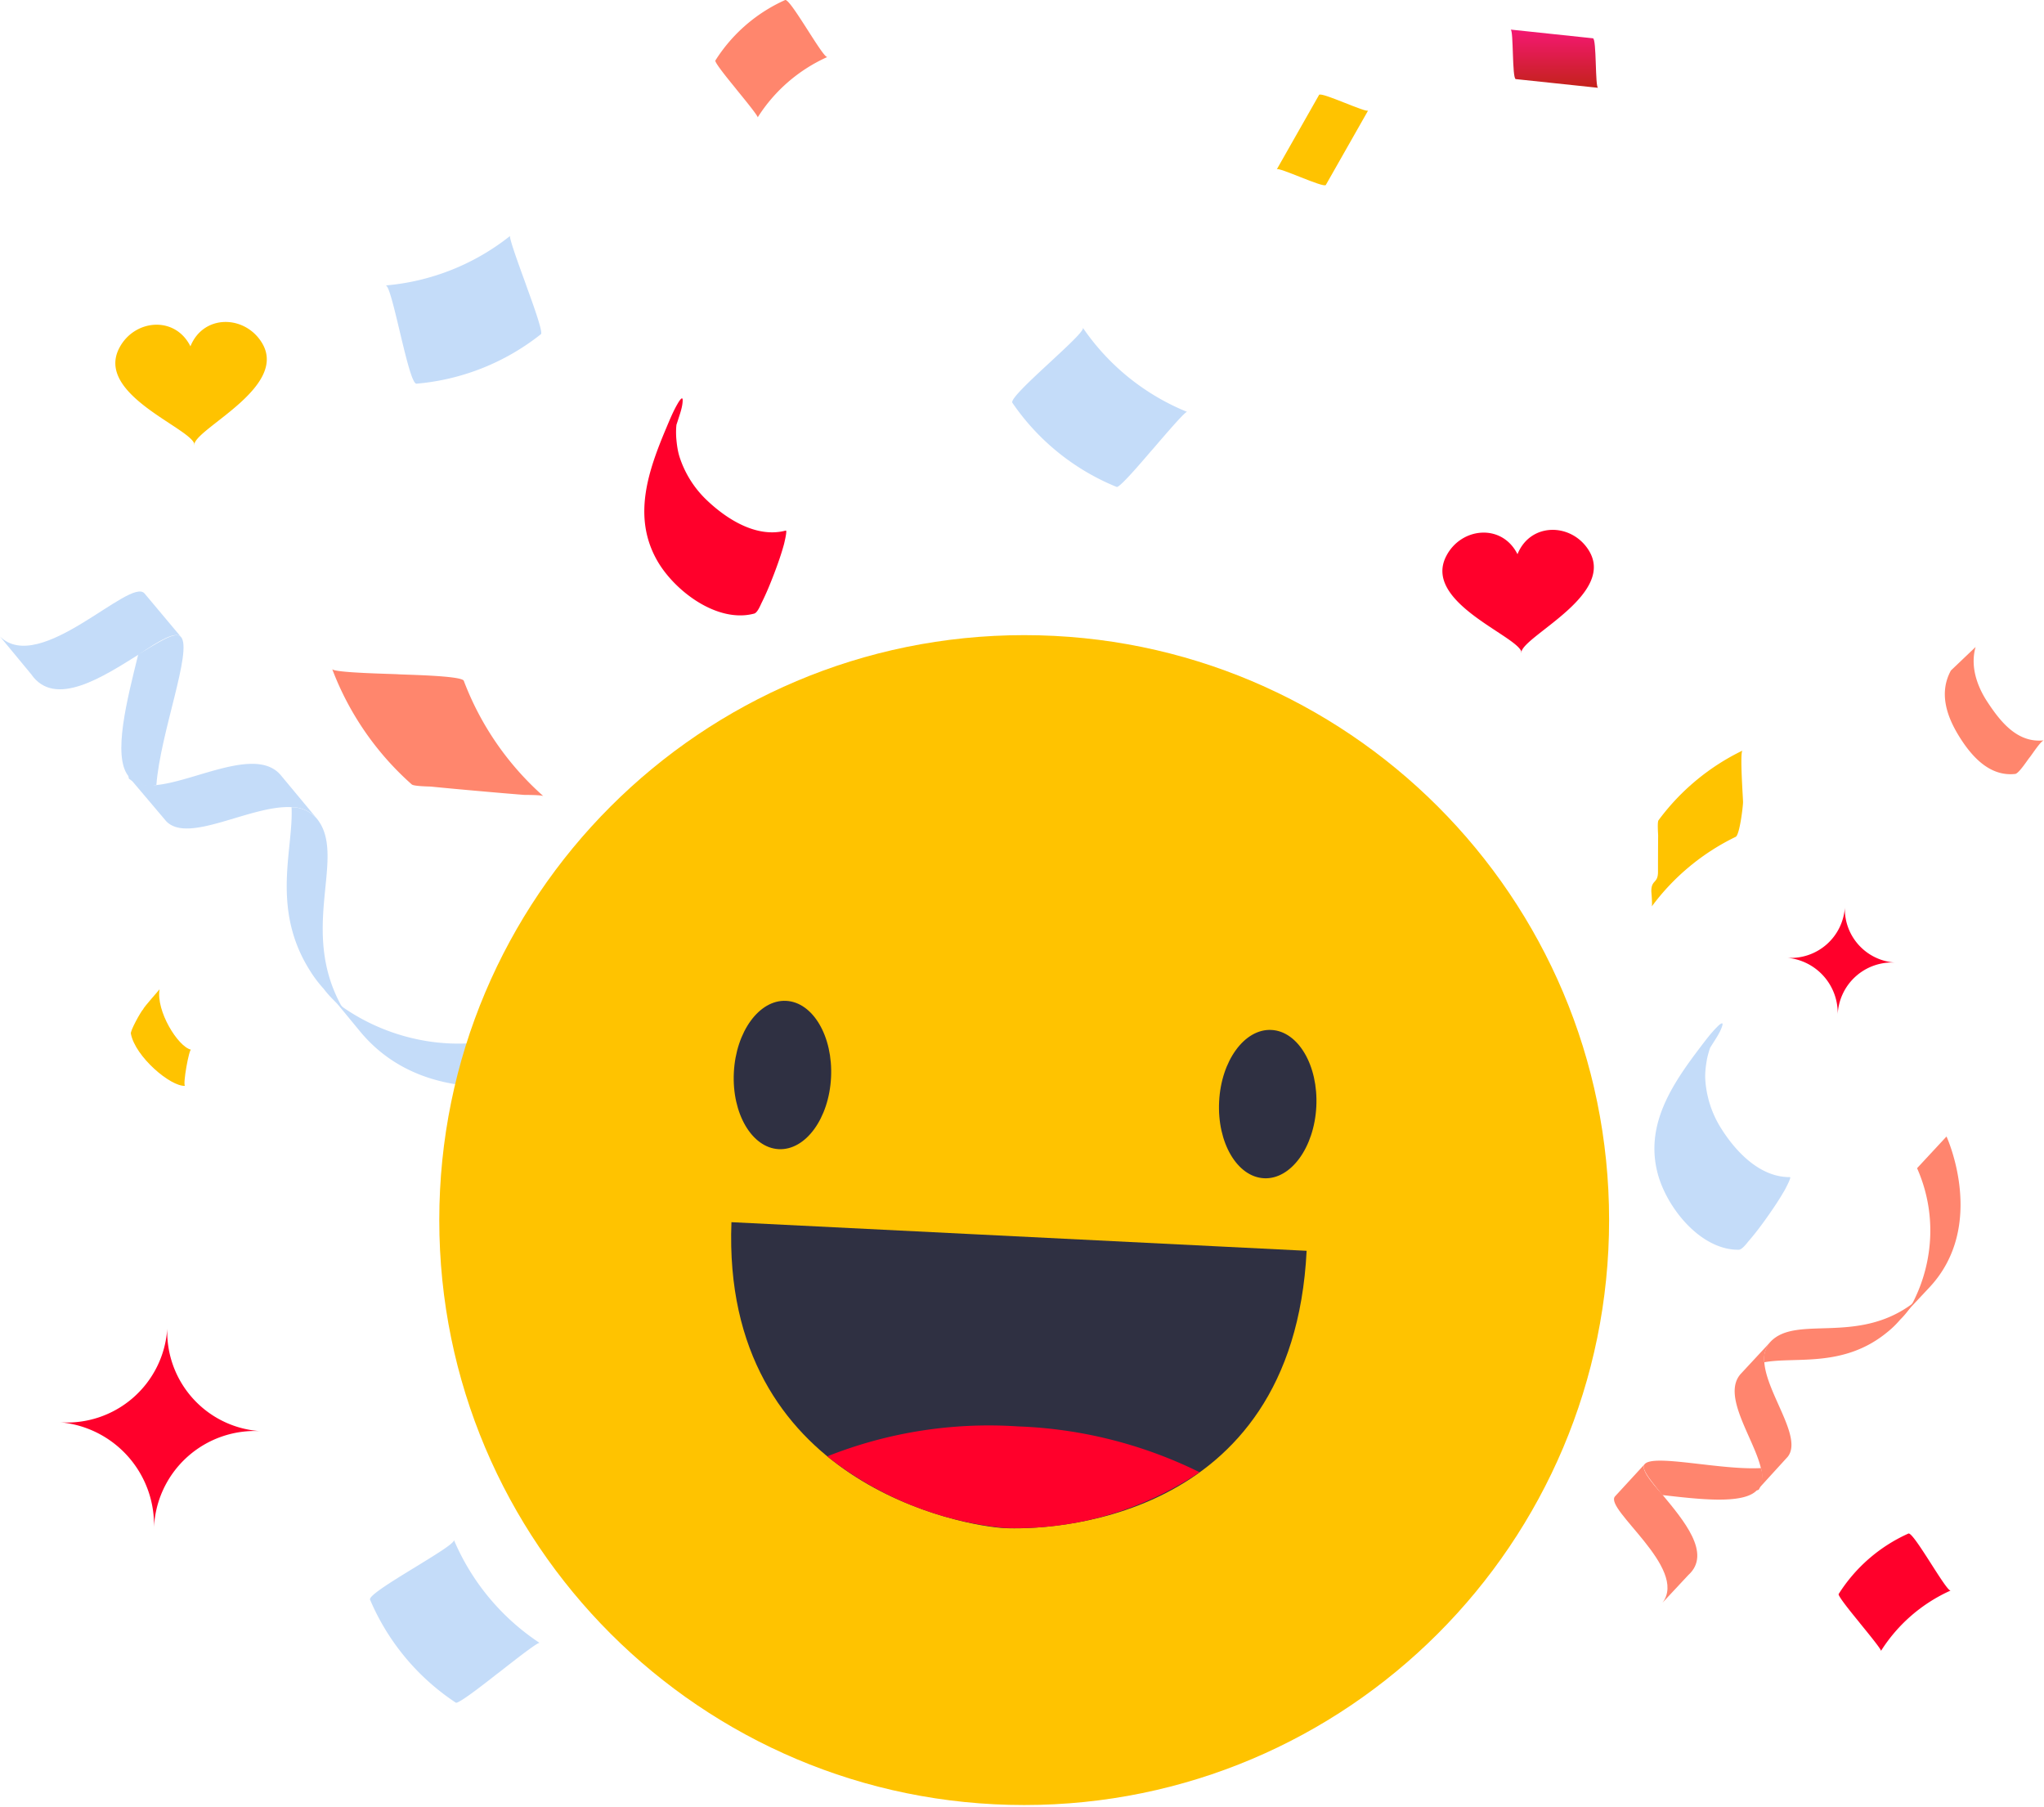 <svg width="112" height="99" viewBox="0 0 112 99" fill="none" xmlns="http://www.w3.org/2000/svg">
    <path d="M95.825 67.99c.376-.434.72-.896 1.05-1.365.33-.47.651-.949.934-1.448-.035.062.374-.683.27-.682-1.684.018-3.043-1.466-3.849-2.798a5.665 5.665 0 0 1-.785-2.482c-.03-.375.015-.756.078-1.125.03-.175.078-.345.127-.513.017-.061.04-.121.062-.18.046-.073.093-.144.138-.217.186-.3.43-.65.526-.998.082-.304-.314.11-.295.093-.343.344-.637.739-.93 1.124-1.558 2.052-3.024 4.258-2.315 6.913.496 1.857 2.341 4.188 4.44 4.164.19-.005.459-.382.549-.486z" fill="#C4DCF9"/>
    <path d="M41.739 33.016c.257-.514.474-1.048.679-1.583.204-.537.396-1.08.546-1.635-.02.07.192-.754.093-.728-1.628.435-3.312-.666-4.423-1.757a5.685 5.685 0 0 1-1.376-2.21c-.122-.356-.172-.736-.203-1.11a4.51 4.51 0 0 1-.005-.529c.003-.064.01-.127.016-.19l.08-.244c.106-.338.257-.735.261-1.097.005-.316-.275.185-.262.162-.247.418-.434.873-.622 1.32-1.002 2.372-1.876 4.875-.53 7.27.94 1.676 3.305 3.477 5.332 2.935.185-.048.352-.48.414-.604z" fill="#FF002B"/>
    <path d="M7.173 56.647c.244 1.252 2.172 2.896 2.965 2.848-.136-.069.23-2.053.332-1.98-.727-.166-1.93-2.136-1.727-3.312-.027.05-.869.98-.903 1.102-.093.071-.733 1.203-.667 1.342z" fill="#FFC300"/>
    <path d="M87.284 2.098c-1.504-.159-3.007-.317-4.51-.477.166.018.073 2.69.282 2.713 1.503.159 3.007.317 4.51.477-.168-.018-.075-2.69-.282-2.713z" fill="url(#p1tuf83qca)"/>
    <path d="M24.974 93.29c.161.109 2.146-1.495 2.313-1.613.15-.107 2.174-1.732 2.28-1.66a12.703 12.703 0 0 1-4.695-5.642c.14.327-4.768 2.87-4.594 3.275a12.72 12.72 0 0 0 4.696 5.64zM29.642 18.308c.152-.12-.756-2.505-.818-2.7-.056-.176-.972-2.603-.872-2.682a12.701 12.701 0 0 1-6.82 2.714c.355-.032 1.252 5.422 1.69 5.383a12.717 12.717 0 0 0 6.82-2.715zM61.187 26.68c.18.074 1.81-1.888 1.95-2.038.127-.134 1.792-2.124 1.91-2.075a12.7 12.7 0 0 1-5.713-4.61c.202.293-4.11 3.752-3.86 4.114a12.717 12.717 0 0 0 5.713 4.609z" fill="#C4DCF9"/>
    <path d="M100.749 87.338c-.072.112 1.06 1.457 1.144 1.57.076.103 1.222 1.474 1.174 1.548a8.751 8.751 0 0 1 3.821-3.31c-.223.1-2.043-3.244-2.319-3.12a8.75 8.75 0 0 0-3.82 3.312z" fill="#FF002B"/>
    <path d="M39.199 3.314c-.073.113 1.06 1.458 1.143 1.571.076.102 1.222 1.474 1.174 1.548a8.747 8.747 0 0 1 3.821-3.311c-.223.101-2.043-3.243-2.318-3.119a8.745 8.745 0 0 0-3.82 3.311z" fill="#FF866D"/>
    <path d="M95.48 41.125a12.474 12.474 0 0 0-4.603 3.82c-.073.099-.02.765-.02.826-.006.665-.008 1.33-.008 1.995s-.371.415-.365 1.079c0 .019.069.76.02.826a12.496 12.496 0 0 1 4.603-3.82c.216-.105.402-1.67.402-1.905 0-.21-.184-2.745-.028-2.821z" fill="#FFC300"/>
    <path d="M18.203 36.66a16.017 16.017 0 0 0 4.36 6.32c.117.105.976.111 1.054.119.848.084 1.698.162 2.548.237.85.076 1.7.15 2.55.217.024.002.98-.001 1.058.068a16.026 16.026 0 0 1-4.36-6.32c-.109-.287-3.302-.33-3.602-.357-.268-.022-3.53-.077-3.608-.284zM111.221 41.491c.111-.13.606-.909.779-.927-1.453.164-2.382-1.01-3.102-2.106-.594-.902-.941-1.985-.646-3.009l-1.354 1.29c-.655 1.203-.248 2.462.423 3.56.678 1.11 1.68 2.266 3.103 2.106.2-.024.675-.771.797-.914z" fill="#FF866D"/>
    <path d="M9.92 34.902 7.923 32.52c-.77-.94-5.733 4.502-7.923 2.356l1.708 2.065c1.293 1.872 3.927.153 5.925-1.101 1.07-.724 1.992-1.285 2.287-.938z" fill="#C4DCF9"/>
    <path d="M9.92 34.904c-.295-.347-1.203.276-2.345.952-.609 2.468-1.415 5.554-.544 6.662l.035.15c.213.166.456.284.716.345.26.062.527.066.786.013.211-2.854 1.987-7.375 1.353-8.122z" fill="#C4DCF9"/>
    <path d="m17.35 44.836-1.96-2.357c-1.318-1.58-4.627.294-6.765.529a1.811 1.811 0 0 1-.787-.014 1.893 1.893 0 0 1-.717-.344L9.111 45c1.213 1.254 4.642-.903 6.864-.774.256-.002.511.05.748.156.239.105.451.26.628.454z" fill="#C4DCF9"/>
    <path d="M17.35 44.841a1.88 1.88 0 0 0-.627-.454 1.814 1.814 0 0 0-.748-.157c.118 2.27-1.144 5.525.992 8.925.22.36.473.697.756 1.007.304.4.657.758 1.048 1.067-2.47-4.312.287-8.324-1.421-10.388z" fill="#C4DCF9"/>
    <path d="m30.186 59.09-1.96-2.359a10.91 10.91 0 0 1-4.847.31 11.216 11.216 0 0 1-4.55-1.825 5.976 5.976 0 0 1-1.048-1.068l1.967 2.388c3.835 4.607 10.438 2.553 10.438 2.553z" fill="#C4DCF9"/>
    <path d="M56.12 98.9c17.702 0 32.05-14.349 32.05-32.05 0-17.701-14.35-32.05-32.05-32.05-17.7 0-32.05 14.35-32.05 32.05 0 17.7 14.35 32.05 32.05 32.05z" fill="#FFC300"/>
    <path d="M72.127 60.627c.112-2.243-.99-4.122-2.462-4.195-1.47-.073-2.754 1.687-2.864 3.93-.112 2.244.99 4.123 2.462 4.196 1.47.073 2.752-1.687 2.864-3.93zM45.537 59.033c.112-2.243-.99-4.122-2.462-4.195-1.47-.073-2.753 1.687-2.864 3.93-.112 2.244.99 4.123 2.462 4.196 1.47.072 2.753-1.687 2.864-3.93zM40.08 66.965l31.516 1.568c-.754 15.1-14.431 15.298-16.553 15.194-2.123-.104-15.518-2.363-14.964-16.762z" fill="#2F3042"/>
    <path fill-rule="evenodd" clip-rule="evenodd" d="M65.728 80.665a17.972 17.972 0 0 1-10.686 3.053 18.586 18.586 0 0 1-9.714-3.922 23.992 23.992 0 0 1 10.457-1.641 24.44 24.44 0 0 1 9.944 2.51z" fill="#FF002B"/>
    <path d="m90.126 80.215-1.627 1.768c-.644.684 4.025 3.94 2.598 5.83L92.51 86.3c1.307-1.178-.275-3.022-1.437-4.427-.662-.746-1.184-1.395-.947-1.657z" fill="#FF856E"/>
    <path d="M90.125 80.216c-.236.26.331.894.964 1.701 1.954.22 4.402.527 5.164-.25l.113-.042c.106-.18.171-.378.193-.584a1.396 1.396 0 0 0-.068-.603c-2.211.124-5.856-.783-6.366-.222z" fill="#FF856E"/>
    <path d="m97.008 73.527-1.613 1.738c-1.08 1.168.688 3.515 1.08 5.129.067.193.09.398.07.603a1.45 1.45 0 0 1-.194.583l1.605-1.76c.84-1.054-1.157-3.464-1.28-5.178a1.392 1.392 0 0 1 .046-.59c.059-.19.155-.37.287-.525z" fill="#FF856E"/>
    <path d="M97.004 73.526a1.41 1.41 0 0 0-.331 1.114c1.729-.317 4.352.324 6.747-1.654.255-.204.488-.432.698-.679.276-.273.516-.578.715-.909-3.063 2.324-6.415.614-7.829 2.129z" fill="#FF856E"/>
    <path d="m106.658 62.27-1.613 1.737a8.423 8.423 0 0 1 .722 3.68 8.668 8.668 0 0 1-.947 3.668c-.198.33-.439.636-.715.909l1.636-1.746c3.152-3.398.917-8.248.917-8.248z" fill="#FF856E"/>
    <path fill-rule="evenodd" clip-rule="evenodd" d="M9.166 72.773a5.46 5.46 0 0 0 5.168 5.645 5.534 5.534 0 0 0-5.9 5.383 5.644 5.644 0 0 0-5.137-5.872 5.504 5.504 0 0 0 5.867-5.118l.002-.038zM101.088 49.7a2.945 2.945 0 0 0 2.786 3.042 2.982 2.982 0 0 0-3.18 2.902 3.04 3.04 0 0 0-2.768-3.165 2.967 2.967 0 0 0 3.162-2.758v-.022z" fill="#FF002B"/>
    <path fill-rule="evenodd" clip-rule="evenodd" d="M84.86 29.484c.122.375.164.79.284 1.247a9.47 9.47 0 0 1-.285-1.247z" fill="#E2CB74"/>
    <path d="M14.324 18.738c-.95-1.486-3.18-1.516-3.889.238-.849-1.698-3.071-1.48-3.892.079-1.332 2.506 3.73 4.328 4.1 5.24v.108a.322.322 0 0 1 0-.084c.01.026.015.055.015.083v-.106c.299-.94 5.194-3.178 3.666-5.558z" fill="#FFC300"/>
    <path d="M87.039 30.128c-.95-1.485-3.18-1.515-3.889.238-.849-1.697-3.072-1.479-3.892.08-1.332 2.505 3.73 4.328 4.1 5.24v.108a.314.314 0 0 1 0-.084c.01.026.014.054.014.082v-.107c.3-.94 5.195-3.176 3.667-5.557z" fill="#FF002B"/>
    <path d="m72.278 5.2-2.317 4.079c.086-.151 2.581 1.042 2.688.854.773-1.36 1.546-2.719 2.317-4.079-.086.151-2.58-1.042-2.688-.854z" fill="#FFC300"/>
    <defs>
        <linearGradient id="p1tuf83qca" x1="85.169" y1="1.621" x2="85.169" y2="4.811" gradientUnits="userSpaceOnUse">
            <stop stop-color="#F51873"/>
            <stop offset="1" stop-color="#C3221A"/>
        </linearGradient>
    </defs>
</svg>
